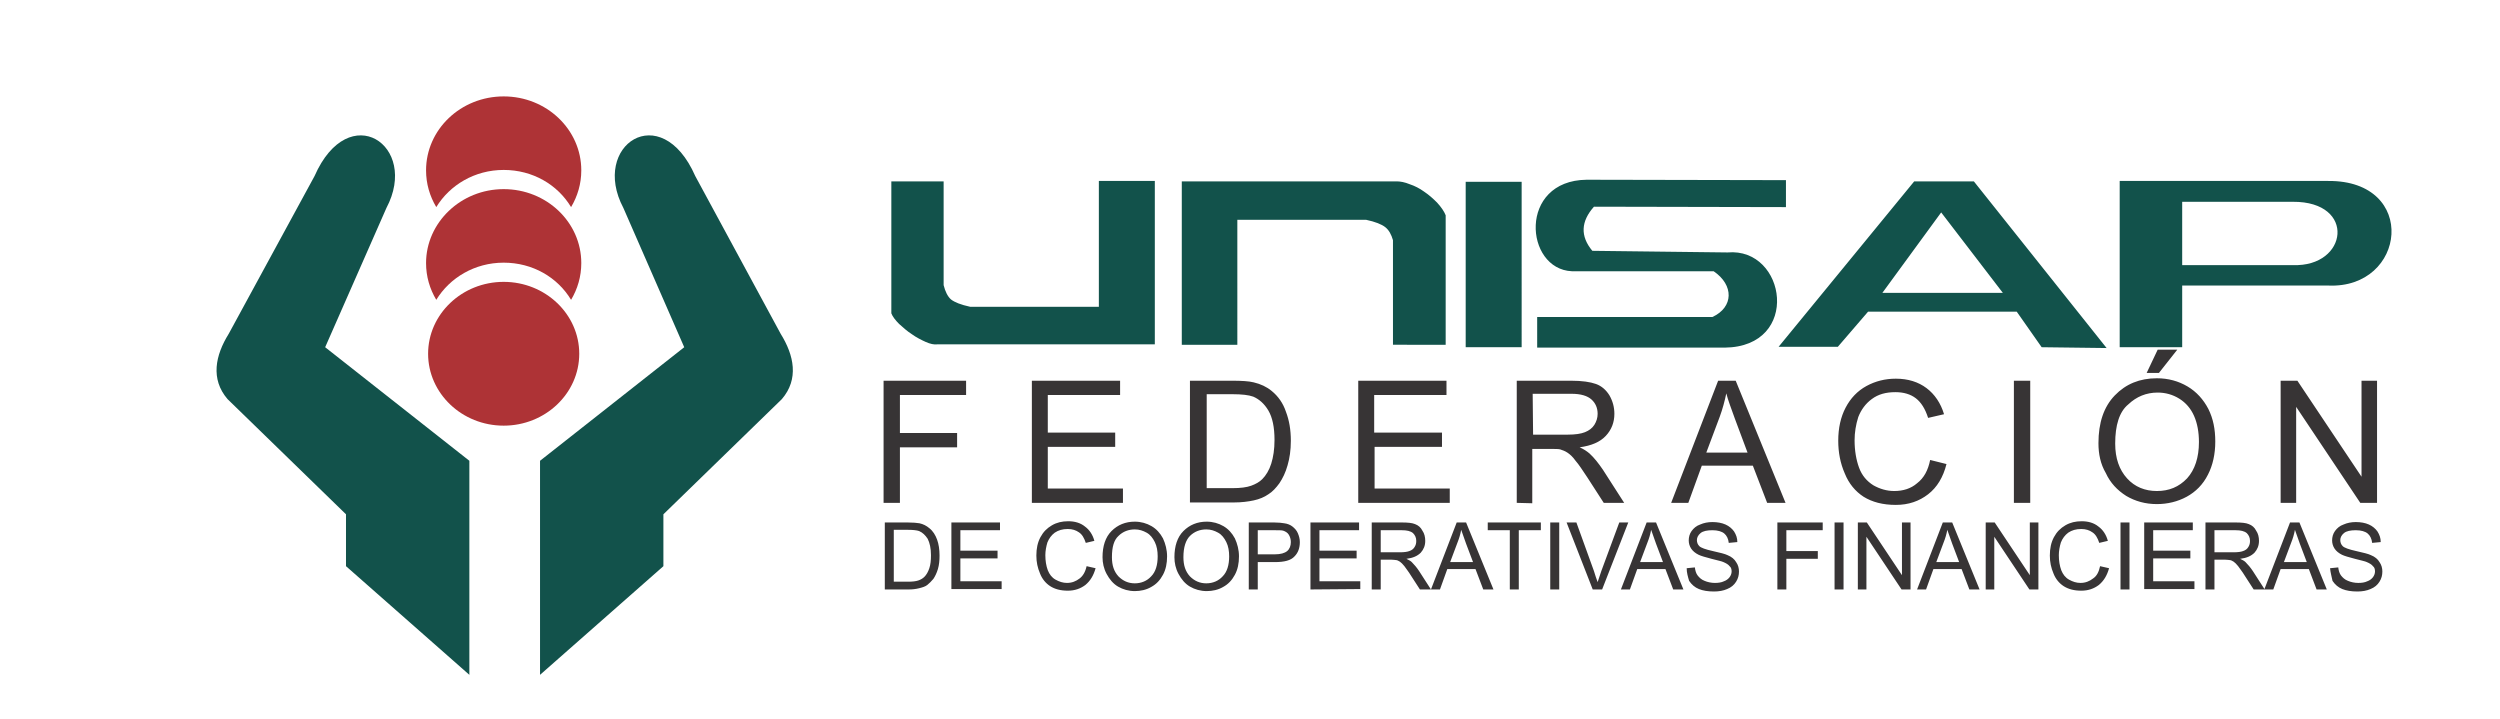 <?xml version="1.0" encoding="utf-8"?>
<!-- Generator: Adobe Illustrator 24.3.0, SVG Export Plug-In . SVG Version: 6.00 Build 0)  -->
<svg version="1.1" id="Capa_1" xmlns="http://www.w3.org/2000/svg" xmlns:xlink="http://www.w3.org/1999/xlink" x="0px" y="0px"
	 viewBox="0 0 612 176" style="enable-background:new 0 0 612 176;" xml:space="preserve">
<style type="text/css">
	.st0{fill:#373435;}
	.st1{fill-rule:evenodd;clip-rule:evenodd;fill:#12524B;}
	.st2{fill-rule:evenodd;clip-rule:evenodd;fill:#AE3336;}
</style>
<g id="Capa_x0020_1">
	<path class="st0" d="M216.6,144.3v-16.4h5.6c1.3,0,2.3,0.1,2.9,0.2c0.9,0.2,1.7,0.6,2.4,1.2c0.9,0.7,1.5,1.7,1.9,2.8
		c0.4,1.1,0.6,2.4,0.6,3.9c0,1.2-0.1,2.3-0.4,3.3c-0.3,1-0.7,1.8-1.1,2.4c-0.5,0.6-1,1.1-1.5,1.5c-0.5,0.4-1.2,0.6-2,0.8
		c-0.8,0.2-1.6,0.3-2.6,0.3L216.6,144.3L216.6,144.3z M218.8,142.4h3.5c1.1,0,1.9-0.1,2.5-0.3c0.6-0.2,1.1-0.5,1.5-0.9
		c0.5-0.5,0.9-1.2,1.2-2.1c0.3-0.9,0.4-1.9,0.4-3.2c0-1.7-0.3-3-0.8-4c-0.6-0.9-1.2-1.5-2.1-1.9c-0.6-0.2-1.5-0.3-2.8-0.3h-3.4
		V142.4L218.8,142.4z M232.9,144.3v-16.4h11.9v1.9h-9.7v5h9.1v1.9h-9.1v5.6h10.1v1.9H232.9L232.9,144.3z M266,138.6l2.2,0.5
		c-0.5,1.8-1.3,3.1-2.5,4.1c-1.2,0.9-2.6,1.4-4.3,1.4c-1.8,0-3.2-0.4-4.3-1.1c-1.1-0.7-2-1.8-2.5-3.1c-0.6-1.4-0.9-2.8-0.9-4.4
		c0-1.7,0.3-3.2,1-4.5c0.7-1.3,1.6-2.2,2.8-2.9c1.2-0.7,2.5-1,4-1c1.6,0,3,0.4,4.1,1.3c1.1,0.8,1.9,2,2.3,3.5l-2.1,0.5
		c-0.4-1.2-0.9-2.1-1.7-2.6c-0.7-0.5-1.6-0.8-2.7-0.8c-1.3,0-2.3,0.3-3.2,0.9c-0.8,0.6-1.4,1.4-1.8,2.4c-0.3,1-0.5,2.1-0.5,3.1
		c0,1.4,0.2,2.6,0.6,3.7c0.4,1,1,1.8,1.9,2.3c0.9,0.5,1.8,0.8,2.8,0.8c1.2,0,2.2-0.4,3.1-1.1C265.1,141,265.7,140,266,138.6
		L266,138.6z M269.9,136.4c0-2.7,0.7-4.9,2.2-6.4c1.5-1.5,3.4-2.3,5.7-2.3c1.5,0,2.9,0.4,4.1,1.1c1.2,0.7,2.1,1.7,2.8,3
		c0.6,1.3,1,2.8,1,4.4c0,1.7-0.3,3.2-1,4.5c-0.7,1.3-1.6,2.3-2.9,3c-1.2,0.7-2.6,1-4,1c-1.5,0-2.9-0.4-4.1-1.1
		c-1.2-0.7-2.1-1.8-2.8-3.1C270.2,139.2,269.9,137.8,269.9,136.4z M272.2,136.4c0,2,0.5,3.5,1.6,4.7c1.1,1.1,2.4,1.7,4,1.7
		c1.6,0,3-0.6,4-1.7c1.1-1.1,1.6-2.8,1.6-4.9c0-1.3-0.2-2.5-0.7-3.5c-0.5-1-1.1-1.8-2-2.3c-0.9-0.5-1.8-0.8-2.9-0.8
		c-1.5,0-2.9,0.5-4,1.6C272.7,132.2,272.2,133.9,272.2,136.4L272.2,136.4z M287.5,136.4c0-2.7,0.7-4.9,2.2-6.4
		c1.5-1.5,3.4-2.3,5.7-2.3c1.5,0,2.9,0.4,4.1,1.1c1.2,0.7,2.1,1.7,2.8,3c0.6,1.3,1,2.8,1,4.4c0,1.7-0.3,3.2-1,4.5
		c-0.7,1.3-1.6,2.3-2.9,3c-1.2,0.7-2.6,1-4,1c-1.5,0-2.9-0.4-4.1-1.1c-1.2-0.7-2.1-1.8-2.8-3.1C287.8,139.2,287.5,137.8,287.5,136.4
		z M289.7,136.4c0,2,0.5,3.5,1.6,4.7c1.1,1.1,2.4,1.7,4,1.7c1.6,0,3-0.6,4-1.7c1.1-1.1,1.6-2.8,1.6-4.9c0-1.3-0.2-2.5-0.7-3.5
		c-0.5-1-1.1-1.8-2-2.3c-0.9-0.5-1.8-0.8-2.9-0.8c-1.5,0-2.9,0.5-4,1.6C290.3,132.2,289.7,133.9,289.7,136.4L289.7,136.4z
		 M305.7,144.3v-16.4h6.2c1.1,0,1.9,0.1,2.5,0.2c0.8,0.1,1.5,0.4,2,0.8c0.5,0.4,1,0.9,1.3,1.6c0.3,0.7,0.5,1.4,0.5,2.2
		c0,1.4-0.4,2.6-1.3,3.5c-0.9,1-2.5,1.4-4.8,1.4h-4.2v6.7L305.7,144.3L305.7,144.3z M307.9,135.7h4.2c1.4,0,2.4-0.3,3-0.8
		c0.6-0.5,0.9-1.3,0.9-2.2c0-0.7-0.2-1.3-0.5-1.8c-0.3-0.5-0.8-0.8-1.4-1c-0.4-0.1-1-0.1-2-0.1h-4.2V135.7L307.9,135.7z
		 M320.8,144.3v-16.4h11.9v1.9H323v5h9.1v1.9H323v5.6H333v1.9L320.8,144.3L320.8,144.3z M335.8,144.3v-16.4h7.3
		c1.5,0,2.6,0.1,3.3,0.4c0.8,0.3,1.4,0.8,1.8,1.6c0.5,0.7,0.7,1.6,0.7,2.5c0,1.2-0.4,2.1-1.1,2.9c-0.8,0.8-1.9,1.3-3.5,1.5
		c0.6,0.3,1,0.5,1.3,0.8c0.6,0.6,1.2,1.3,1.8,2.2l2.9,4.5h-2.7l-2.2-3.4c-0.6-1-1.2-1.7-1.6-2.3c-0.4-0.5-0.8-0.9-1.1-1.1
		c-0.3-0.2-0.7-0.4-1-0.4c-0.2,0-0.6-0.1-1.2-0.1H338v7.3L335.8,144.3L335.8,144.3z M338,135.2h4.7c1,0,1.8-0.1,2.3-0.3
		c0.6-0.2,1-0.5,1.3-1c0.3-0.5,0.4-0.9,0.4-1.5c0-0.8-0.3-1.4-0.8-1.9c-0.6-0.5-1.5-0.7-2.7-0.7H338L338,135.2L338,135.2z
		 M350.3,144.3l6.3-16.4h2.3l6.7,16.4h-2.5l-1.9-5h-6.9l-1.8,5H350.3L350.3,144.3z M355,137.6h5.6l-1.7-4.5
		c-0.5-1.4-0.9-2.5-1.2-3.4c-0.2,1.1-0.5,2.1-0.9,3.1L355,137.6z M369.6,144.3v-14.5h-5.4v-1.9h13v1.9h-5.4v14.5H369.6L369.6,144.3z
		 M379.5,144.3v-16.4h2.2v16.4H379.5z M389.9,144.3l-6.4-16.4h2.4l4.3,11.9c0.3,1,0.6,1.9,0.9,2.7c0.3-0.9,0.6-1.8,0.9-2.7l4.4-11.9
		h2.2l-6.4,16.4H389.9z M396.8,144.3l6.3-16.4h2.3l6.7,16.4h-2.5l-1.9-5h-6.9l-1.8,5H396.8L396.8,144.3z M401.5,137.6h5.6l-1.7-4.5
		c-0.5-1.4-0.9-2.5-1.2-3.4c-0.2,1.1-0.5,2.1-0.9,3.1L401.5,137.6z M412.9,139.1l2-0.2c0.1,0.8,0.3,1.5,0.7,2c0.4,0.5,0.9,1,1.7,1.3
		c0.7,0.3,1.6,0.5,2.5,0.5c0.8,0,1.6-0.1,2.2-0.4c0.6-0.2,1.1-0.6,1.4-1c0.3-0.4,0.5-0.9,0.5-1.4c0-0.5-0.1-1-0.5-1.3
		c-0.3-0.4-0.8-0.7-1.5-1c-0.4-0.2-1.4-0.4-2.9-0.8c-1.5-0.4-2.6-0.7-3.2-1c-0.8-0.4-1.4-0.9-1.8-1.5c-0.4-0.6-0.6-1.3-0.6-2
		c0-0.8,0.2-1.6,0.7-2.3c0.5-0.7,1.2-1.3,2.1-1.6c0.9-0.4,1.9-0.6,3-0.6c1.2,0,2.3,0.2,3.2,0.6c0.9,0.4,1.6,1,2.1,1.7
		c0.5,0.8,0.8,1.6,0.8,2.6l-2.1,0.2c-0.1-1-0.5-1.8-1.1-2.3c-0.6-0.5-1.6-0.8-2.9-0.8c-1.3,0-2.3,0.2-2.9,0.7
		c-0.6,0.5-0.9,1.1-0.9,1.7c0,0.6,0.2,1.1,0.6,1.5c0.4,0.4,1.5,0.8,3.3,1.2c1.8,0.4,3,0.7,3.6,1c1,0.4,1.7,1,2.1,1.7
		c0.5,0.7,0.7,1.5,0.7,2.3c0,0.9-0.2,1.7-0.7,2.5c-0.5,0.8-1.2,1.4-2.2,1.8c-0.9,0.4-2,0.6-3.2,0.6c-1.5,0-2.7-0.2-3.7-0.6
		c-1-0.4-1.8-1.1-2.4-2C413.2,141.2,412.9,140.2,412.9,139.1z M435.1,144.3v-16.4h11.1v1.9h-8.9v5.1h7.7v1.9h-7.7v7.5L435.1,144.3
		L435.1,144.3z M449.1,144.3v-16.4h2.2v16.4H449.1z M454.8,144.3v-16.4h2.2l8.6,12.9v-12.9h2.1v16.4h-2.2l-8.6-12.9v12.9H454.8z
		 M469.3,144.3l6.3-16.4h2.3l6.7,16.4h-2.5l-1.9-5h-6.9l-1.8,5H469.3z M474,137.6h5.6l-1.7-4.5c-0.5-1.4-0.9-2.5-1.2-3.4
		c-0.2,1.1-0.5,2.1-0.9,3.1L474,137.6z M486.1,144.3v-16.4h2.2l8.6,12.9v-12.9h2.1v16.4h-2.2l-8.6-12.9v12.9H486.1z M514.1,138.6
		l2.2,0.5c-0.5,1.8-1.3,3.1-2.5,4.1c-1.2,0.9-2.6,1.4-4.3,1.4c-1.8,0-3.2-0.4-4.3-1.1c-1.1-0.7-2-1.8-2.5-3.1
		c-0.6-1.4-0.9-2.8-0.9-4.4c0-1.7,0.3-3.2,1-4.5c0.7-1.3,1.6-2.2,2.8-2.9c1.2-0.7,2.5-1,4-1c1.6,0,3,0.4,4.1,1.3
		c1.1,0.8,1.9,2,2.3,3.5l-2.1,0.5c-0.4-1.2-0.9-2.1-1.7-2.6c-0.7-0.5-1.6-0.8-2.7-0.8c-1.3,0-2.3,0.3-3.2,0.9
		c-0.8,0.6-1.4,1.4-1.8,2.4c-0.3,1-0.5,2.1-0.5,3.1c0,1.4,0.2,2.6,0.6,3.7c0.4,1,1,1.8,1.9,2.3c0.9,0.5,1.8,0.8,2.8,0.8
		c1.2,0,2.2-0.4,3.1-1.1C513.3,141,513.8,140,514.1,138.6L514.1,138.6z M519.1,144.3v-16.4h2.2v16.4H519.1z M524.9,144.3v-16.4h11.9
		v1.9h-9.7v5h9.1v1.9h-9.1v5.6h10.1v1.9H524.9L524.9,144.3z M539.9,144.3v-16.4h7.3c1.5,0,2.6,0.1,3.3,0.4c0.8,0.3,1.4,0.8,1.8,1.6
		c0.5,0.7,0.7,1.6,0.7,2.5c0,1.2-0.4,2.1-1.1,2.9c-0.8,0.8-1.9,1.3-3.5,1.5c0.6,0.3,1,0.5,1.3,0.8c0.6,0.6,1.2,1.3,1.8,2.2l2.9,4.5
		h-2.7l-2.2-3.4c-0.6-1-1.2-1.7-1.6-2.3c-0.4-0.5-0.8-0.9-1.1-1.1c-0.3-0.2-0.7-0.4-1-0.4c-0.2,0-0.6-0.1-1.2-0.1h-2.5v7.3
		L539.9,144.3L539.9,144.3z M542.1,135.2h4.7c1,0,1.8-0.1,2.3-0.3c0.6-0.2,1-0.5,1.3-1c0.3-0.5,0.4-0.9,0.4-1.5
		c0-0.8-0.3-1.4-0.8-1.9c-0.6-0.5-1.5-0.7-2.7-0.7h-5.2V135.2z M554.3,144.3l6.3-16.4h2.3l6.7,16.4h-2.5l-1.9-5h-6.9l-1.8,5H554.3
		L554.3,144.3z M559.1,137.6h5.6l-1.7-4.5c-0.5-1.4-0.9-2.5-1.2-3.4c-0.2,1.1-0.5,2.1-0.9,3.1L559.1,137.6z M570.4,139.1l2-0.2
		c0.1,0.8,0.3,1.5,0.7,2c0.4,0.5,0.9,1,1.7,1.3c0.7,0.3,1.6,0.5,2.5,0.5c0.8,0,1.6-0.1,2.2-0.4c0.6-0.2,1.1-0.6,1.4-1
		c0.3-0.4,0.5-0.9,0.5-1.4c0-0.5-0.1-1-0.5-1.3c-0.3-0.4-0.8-0.7-1.5-1c-0.4-0.2-1.4-0.4-2.9-0.8c-1.5-0.4-2.6-0.7-3.2-1
		c-0.8-0.4-1.4-0.9-1.8-1.5c-0.4-0.6-0.6-1.3-0.6-2c0-0.8,0.2-1.6,0.7-2.3c0.5-0.7,1.2-1.3,2.1-1.6c0.9-0.4,1.9-0.6,3-0.6
		c1.2,0,2.3,0.2,3.2,0.6c0.9,0.4,1.6,1,2.1,1.7c0.5,0.8,0.8,1.6,0.8,2.6l-2.1,0.2c-0.1-1-0.5-1.8-1.1-2.3c-0.6-0.5-1.6-0.8-2.9-0.8
		c-1.3,0-2.3,0.2-2.9,0.7c-0.6,0.5-0.9,1.1-0.9,1.7c0,0.6,0.2,1.1,0.6,1.5c0.4,0.4,1.5,0.8,3.3,1.2c1.8,0.4,3,0.7,3.6,1
		c1,0.4,1.7,1,2.1,1.7c0.5,0.7,0.7,1.5,0.7,2.3c0,0.9-0.2,1.7-0.7,2.5c-0.5,0.8-1.2,1.4-2.2,1.8c-0.9,0.4-2,0.6-3.2,0.6
		c-1.5,0-2.7-0.2-3.7-0.6c-1-0.4-1.8-1.1-2.4-2C570.8,141.2,570.5,140.2,570.4,139.1z"/>
	<path class="st1" d="M79.6,85l35.3,27.8v52.4l-30.2-26.6v-12.7l-29-28.2c-4.2-4.9-3-10.7,0.3-16L77,43.1
		c8.4-19.1,25.7-7.5,17.6,7.8L79.6,85L79.6,85z"/>
	<path class="st1" d="M167.5,85l-35.3,27.8v52.4l30.2-26.6v-12.7l29-28.2c4.2-4.9,3-10.7-0.3-16l-20.9-38.6
		c-8.4-19.1-25.7-7.5-17.6,7.8L167.5,85L167.5,85z"/>
	<path class="st2" d="M123.3,46.3c10.5,0,19,8.1,19,18.1c0,3.3-0.9,6.3-2.5,9c-3.3-5.5-9.4-9.1-16.5-9.1c-7.1,0-13.2,3.7-16.5,9.1
		c-1.6-2.7-2.5-5.7-2.5-9C104.3,54.5,112.8,46.3,123.3,46.3z"/>
	<path class="st1" d="M218.2,44.4v32.3c0.3,0.8,1,1.7,1.9,2.6c1,0.9,2,1.8,3.1,2.5c1.1,0.8,2.3,1.4,3.4,1.9c1.1,0.5,2.1,0.7,2.8,0.6
		h53.3v-40H269v30.8h-31.5c-2.3-0.5-3.8-1.1-4.7-1.8c-0.8-0.7-1.4-1.9-1.8-3.5V44.4L218.2,44.4L218.2,44.4z M353.9,84.4V52.7
		c-0.4-1-1.1-2-2.1-3.1c-1-1-2-1.9-3.2-2.7c-1.1-0.8-2.3-1.4-3.5-1.8c-1.2-0.5-2.3-0.7-3.2-0.7h-52.6v40h13.6V53.8h31.5
		c2.3,0.5,3.8,1.1,4.7,1.8c0.9,0.7,1.5,1.8,1.9,3.2v25.6L353.9,84.4L353.9,84.4z M358.8,44.5V85h13.7V44.5H358.8z M435.4,84.9
		l14.5,0l7.4-8.6l36.4,0l6.1,8.7l15.9,0.2l-32.5-40.8h-14.6L435.4,84.9L435.4,84.9z M460.8,71.7h29.5l-15.1-19.7L460.8,71.7z
		 M376.3,77.6h42.9c5.2-2.4,5.3-7.8,0.3-11.2l-34.7,0c-11.6-0.5-13.2-22.2,3.6-22.4l48.8,0.1l0,6.6l-47-0.1
		c-3.2,3.6-3.4,7.2-0.4,10.8l33.1,0.4c14.4-1.3,18.1,23.1-0.7,23.3h-45.9V77.6z M561.3,49.4h-27.1v15.5h27.1
		C574.8,65.4,576.9,49.3,561.3,49.4L561.3,49.4z M518.9,44.3h15.3v0h35.7c22.2-0.2,19.2,26.5,0,25.6h-35.7V85h-15.3V44.3L518.9,44.3
		z"/>
	<path class="st2" d="M123.3,69c10.2,0,18.5,7.9,18.5,17.6s-8.3,17.6-18.5,17.6s-18.5-7.9-18.5-17.6S113.1,69,123.3,69z"/>
	<path class="st2" d="M123.3,23.6c10.5,0,19,8.1,19,18.1c0,3.3-0.9,6.3-2.5,9c-3.3-5.5-9.4-9.1-16.5-9.1c-7.1,0-13.2,3.7-16.5,9.1
		c-1.6-2.7-2.5-5.7-2.5-9C104.3,31.7,112.8,23.6,123.3,23.6z"/>
	<path class="st0" d="M216.3,123.1V93.2h20.2v3.5h-16.2v9.3h14v3.5h-14v13.6H216.3z M252.6,123.1V93.2h21.6v3.5h-17.7v9.2h16.5v3.5
		h-16.5v10.2h18.4v3.5L252.6,123.1L252.6,123.1z M291.3,123.1V93.2h10.3c2.3,0,4.1,0.1,5.3,0.4c1.7,0.4,3.2,1.1,4.4,2.1
		c1.6,1.3,2.8,3,3.5,5.1c0.8,2.1,1.2,4.4,1.2,7.1c0,2.3-0.3,4.3-0.8,6c-0.5,1.8-1.2,3.2-2,4.4c-0.8,1.1-1.7,2.1-2.7,2.7
		c-1,0.7-2.2,1.2-3.6,1.5c-1.4,0.3-3,0.5-4.8,0.5H291.3z M295.3,119.5h6.4c2,0,3.5-0.2,4.6-0.6c1.1-0.4,2-0.9,2.7-1.6
		c0.9-0.9,1.7-2.2,2.2-3.8c0.5-1.6,0.8-3.5,0.8-5.8c0-3.1-0.5-5.5-1.5-7.2c-1-1.7-2.3-2.8-3.7-3.4c-1.1-0.4-2.8-0.6-5.1-0.6h-6.3
		V119.5z M332.5,123.1V93.2h21.6v3.5h-17.7v9.2H353v3.5h-16.5v10.2h18.4v3.5L332.5,123.1L332.5,123.1z M371.3,123.1V93.2h13.3
		c2.7,0,4.7,0.3,6.1,0.8c1.4,0.5,2.5,1.5,3.3,2.8c0.8,1.4,1.2,2.9,1.2,4.5c0,2.1-0.7,3.9-2.1,5.4c-1.4,1.5-3.5,2.4-6.4,2.8
		c1.1,0.5,1.8,1,2.4,1.5c1.2,1.1,2.2,2.4,3.3,4l5.2,8.1h-5l-4-6.2c-1.2-1.8-2.1-3.2-2.9-4.1c-0.7-1-1.4-1.6-2-2
		c-0.6-0.4-1.2-0.6-1.8-0.8c-0.5-0.1-1.2-0.1-2.2-0.1h-4.6v13.3L371.3,123.1L371.3,123.1z M375.3,106.4h8.5c1.8,0,3.2-0.2,4.2-0.6
		c1-0.4,1.8-1,2.3-1.8c0.5-0.8,0.8-1.7,0.8-2.7c0-1.4-0.5-2.6-1.5-3.5c-1-0.9-2.6-1.4-4.9-1.4h-9.5L375.3,106.4L375.3,106.4z
		 M409.1,123.1l11.5-29.9h4.3l12.2,29.9h-4.5l-3.5-9.1h-12.5l-3.3,9.1H409.1L409.1,123.1z M417.7,110.8h10.1l-3.1-8.3
		c-0.9-2.5-1.7-4.6-2.1-6.2c-0.4,1.9-0.9,3.8-1.6,5.7L417.7,110.8z M472.5,112.6l4,1c-0.8,3.2-2.3,5.7-4.5,7.4
		c-2.2,1.7-4.8,2.6-7.9,2.6c-3.2,0-5.8-0.7-7.9-2c-2-1.3-3.6-3.2-4.6-5.7c-1.1-2.5-1.6-5.2-1.6-8c0-3.1,0.6-5.8,1.8-8.1
		c1.2-2.3,2.9-4.1,5.1-5.3c2.2-1.2,4.6-1.8,7.2-1.8c3,0,5.5,0.8,7.5,2.3c2,1.5,3.5,3.7,4.3,6.4l-3.9,0.9c-0.7-2.2-1.7-3.8-3-4.8
		c-1.3-1-3-1.5-5-1.5c-2.3,0-4.2,0.5-5.8,1.7c-1.5,1.1-2.6,2.6-3.3,4.4c-0.6,1.9-0.9,3.8-0.9,5.7c0,2.5,0.4,4.8,1.1,6.7
		c0.7,1.9,1.9,3.3,3.5,4.3c1.6,0.9,3.3,1.4,5.1,1.4c2.2,0,4.1-0.6,5.6-1.9C471,117,472,115.1,472.5,112.6L472.5,112.6z M493,123.1
		V93.2h4v29.9H493z M513.7,108.5c0-5,1.3-8.9,4-11.7c2.7-2.8,6.1-4.2,10.3-4.2c2.8,0,5.3,0.7,7.5,2c2.2,1.3,3.9,3.2,5.1,5.5
		c1.2,2.4,1.7,5,1.7,8c0,3-0.6,5.8-1.8,8.1c-1.2,2.4-3,4.2-5.2,5.4c-2.2,1.2-4.7,1.8-7.3,1.8c-2.8,0-5.3-0.7-7.5-2
		c-2.2-1.4-3.9-3.2-5-5.6C514.2,113.6,513.7,111.1,513.7,108.5L513.7,108.5z M517.8,108.6c0,3.6,1,6.4,2.9,8.5
		c1.9,2.1,4.4,3.1,7.3,3.1c3,0,5.4-1,7.4-3.1c1.9-2.1,2.9-5.1,2.9-8.9c0-2.4-0.4-4.6-1.2-6.4c-0.8-1.8-2-3.2-3.6-4.2
		c-1.6-1-3.4-1.5-5.3-1.5c-2.8,0-5.2,1-7.2,2.9C518.8,100.8,517.8,104.1,517.8,108.6L517.8,108.6z M525.5,91.3l2.7-5.7h4.8l-4.5,5.7
		H525.5z M558.3,123.1V93.2h4.1l15.7,23.5V93.2h3.8v29.9h-4.1l-15.7-23.5v23.5H558.3z"/>
</g>
</svg>
